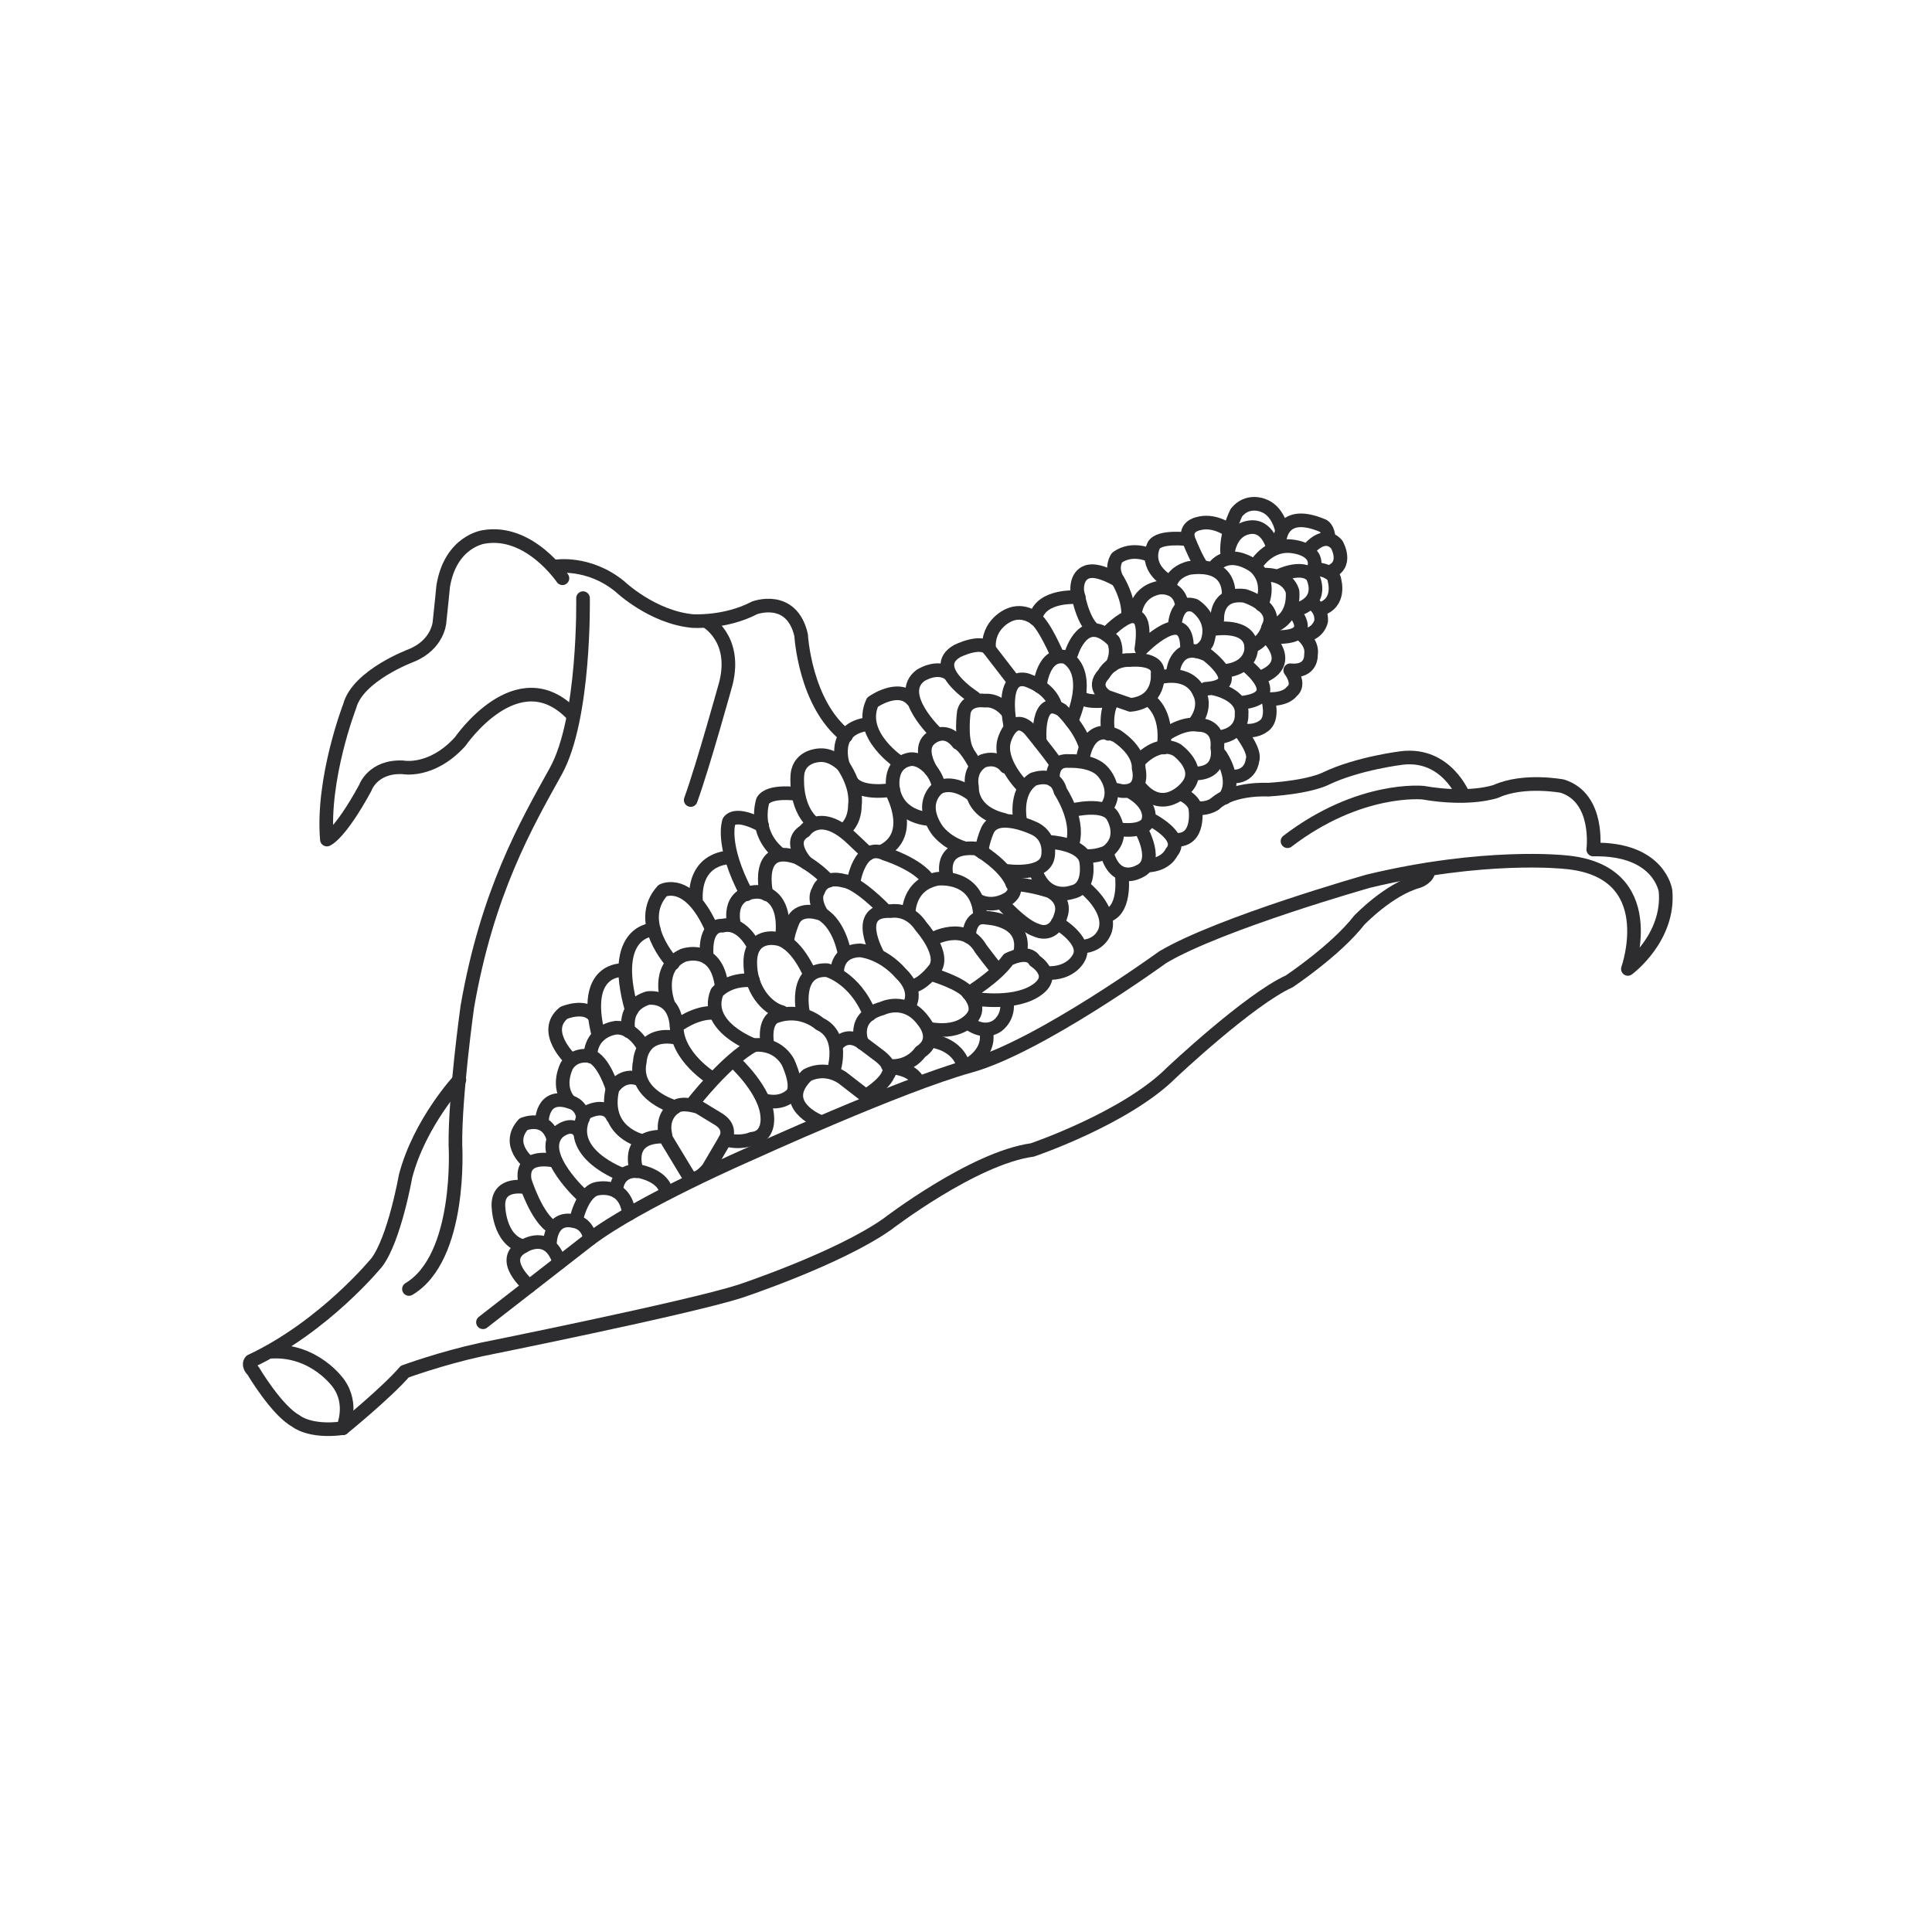 <?xml version="1.0" encoding="utf-8"?>
<!-- Generator: Adobe Illustrator 24.2.3, SVG Export Plug-In . SVG Version: 6.00 Build 0)  -->
<svg version="1.1" id="Layer_1" xmlns="http://www.w3.org/2000/svg" xmlns:xlink="http://www.w3.org/1999/xlink" x="0px" y="0px"
	 viewBox="0 0 1417.3 1417.3" style="enable-background:new 0 0 1417.3 1417.3;" xml:space="preserve">
<style type="text/css">
	.st0{display:none;}
	.st1{display:inline;}
	.st2{fill:#FFFFFF;}
	.st3{fill:#11110F;}
	.st4{display:inline;fill:#FFFFFF;}
	.st5{fill:none;stroke:#2D2C2F;stroke-width:10;stroke-linecap:round;stroke-linejoin:round;stroke-miterlimit:10;}
</style>
<g id="Layer_1_1_" class="st0">
	<g class="st1">
		<path class="st2" d="M935.3,956.9c0,0,31.7,34.8,21.2,74.1c0,0-20.4,62-55.9,65l-154.9-5.9c-3.9-0.1-7.9,0-11.8,0.6
			c-14.5,2.3-42.2,11.2-26.8,46.1c0,0,4.7,17.5,57.3,35.1c16.4,5.5,31.4,14.7,43.9,26.7c19.5,18.7,48.9,44.7,65.1,48.5
			c0,0,40.8,9.8,30.2-30.2c0,0-20.4-76.3,26.4-92.2c0,0,41.6-4.5,56.7-45.3c0,0,12.1-35.5,25.7-46.1c0,0,22.7-11.3,27.2-24.9
			c0,0,11.1-26.7-15.2-46.6c-13.4-10.1-22.7-24.9-24-41.6c-1.4-17.9,2.5-37.8,24.1-44.8c0,0,36.3-15.1,51.4,12.1
			c0,0,16.6,43.8,42.3,40.8c0,0,54.4-9.1-6-69.5c0,0-48.4-46.9-77.1-55.9c0,0-52.9-9.1-71-62c0,0,4.5-34.8-55.9-34.8
			c0,0-63.5,1.5-92.2-80.1c0,0-16.6-77.1-63.5-107.3c0,0-60.5-31.7-52.9-120.9c0,0,0-60.5,52.9-69.5c0,0,40.8-3,33.3-55.9
			c0,0-10.6-66.5-37.8-62c0,0-36.3,7.6-48.4-4.5c0,0-9.8-31-31.7-37.8c0,0-55.9-14.4-74.1,4.5c0,0-10.9,15.8-25.8,32.4
			c-18.7,20.9-44.9,33.4-72.8,35.3c-27.3,1.8-63.1,3.6-79.7,1.9c0,0-28.7-4.5-47.6,36.3c0,0-3.8,15.1-46.1,12.1
			c0,0-27.2-1.5-27.2,21.2c0,0,7.6,31.7-2.3,48.4c0,0-17.4,22.7-17.4,34.8c0,0-6,35.5,22.7,95.2c0,0,34,65.7,78.6,40.1
			c0,0,4.5-42.3,39.3-61.2c0,0,55.9-22.7,80.1,13.6c0,0,46.9,100.5,75.6,137.5c0,0,60.5,81.6,134.5,134.5
			C705.6,754.4,867.3,855.6,935.3,956.9z"/>
	</g>
	<g class="st1">
		<path class="st2" d="M503,819.3l3,122.4c0,0,0,39.3-36.3,58.9c0,0-55.9,57.4-68-3c0,0,4.5-87.7-3-131.5c0,0-39.3-55.9,15.1-58.9
			c0,0,25.7-1.5,40.8-24.2C454.7,783.1,501.5,754.4,503,819.3z"/>
	</g>
	<g class="st1">
		<path class="st3" d="M883.2,1257.1c-6.1,0-11-1.1-12-1.4c-14.2-3.4-37.5-20.5-69.2-50.7c-11.7-11.2-25.6-19.7-40.5-24.6
			c-54.4-18.3-62.1-37.7-63.1-41.4c-6.1-13.5-6.6-26.2-1-36.6c7.4-13.6,23.1-18.7,35-20.6c4.4-0.8,9-0.7,13.5-0.8l154.9,5.9
			c23.1-2,41.9-43.1,47.1-58.8c9-33.5-19-64.9-19.3-65.3l-0.8-1c-66.1-98.5-225.4-198.9-227-200c-74.8-53.4-134.5-133.3-137-136.7
			c-28.9-37.2-74.5-135-76.5-139.1c-19.3-28.6-68.2-9.2-68.7-9c-29.2,15.8-33.7,53.5-33.8,53.9l-0.5,4.5l-3.9,2.3
			c-12.7,7.3-25.9,9-39,5.2c-31.2-9.1-51.2-47.3-52-48.9c-29.7-61.8-23.8-99.2-23.6-100.8c-0.1-13,15.9-34.6,19.1-38.8
			c5.9-10.1,2.4-33.5,0.7-40.8c-0.2-10.5,2.7-17.7,8.2-22.9c10.4-9.9,26.5-9.1,28.2-9.3c31.5,2.3,37.2-6.2,37.3-6.3
			c21.7-47.1,55.7-42.4,57.3-41.9c12.2,1.2,39.9,0.6,77.8-2c26-1.7,49.7-13.2,66.8-32.3c14.3-16,25-31.4,25.1-31.5
			c22-23,77.4-9.8,83.6-8.1c22.6,7,34,32.8,37.1,41.2c7.1,4.5,26.6,3.7,38.9,1.1c7.3-1.2,13.7,0.5,19.5,4.7
			c20.5,14.7,28.1,59.5,28.9,64.6c3,20.7-0.4,37.3-10.1,49.2c-12.4,15.5-30.6,17-31.4,17.1c-44.1,7.6-44.6,58.4-44.6,60.6
			c-6.9,82.5,45.9,111.8,48.2,113c50.1,32.2,67.3,110.1,68,113.3c25.3,71.5,78.8,73,83.1,73c0.1,0,0.1,0,0.2,0
			c26.4,0,45.2,6.2,55.9,18.5c8.2,9.4,9.2,19.3,9.1,23.9c16.8,46,63.1,54.4,63.5,54.5c31.6,9.8,79.8,56.4,81.8,58.3
			c25.4,25.5,35.2,45.9,29.9,62.5c-5.9,18.3-27.6,22.1-28.6,22.3c-1.3,0.1-2.5,0.2-3.8,0.2c-29.8,0-46.5-41.7-48.4-46.7
			c-10.4-18.5-38.4-7.5-39.6-7c-5.7,1.9-20.8,6.7-18.6,35.8c1,13.3,8.5,26.1,20.5,35.2c25.2,19.2,22.8,45.8,18,57.2
			c-5.3,16.1-28.8,28.2-31.4,29.5c-6.9,5.6-16.9,28.2-21.3,41c-16.9,45.7-62.2,51.2-64.1,51.4c-36.5,12.6-19,80.3-18.8,81
			c4,15,2.2,26.5-5.3,34.1C900.2,1255.5,890.8,1257.1,883.2,1257.1z M742.9,1098.9c-2.5,0-5.1,0.2-7.6,0.6c-6.5,1-18,3.9-22.1,11.6
			c-2.8,5.2-2.1,12.6,2.1,22.1c0.3,0.9,6.8,15.2,51.9,30.4c17.4,5.7,33.7,15.6,47.3,28.7c39.9,38.1,55.9,45,61,46.2
			c4.5,1.2,14.8,1.9,18.8-2.2c3.6-3.7,2-12.2,0.7-17c-0.9-3.4-21.9-84.7,32.2-102.9c3.4-0.6,38.2-5.1,51.2-40
			c1.3-3.7,13.3-38.2,28.6-50c9.5-5,21.9-13.8,24.2-20.7c1-2.7,7.8-21.6-12.1-36.7c-16.1-12.1-26.1-29.7-27.5-48
			c-2.1-27.8,8.6-47,30.3-54c14.4-6.1,46.9-10.8,61.9,16.3c4.1,10.5,17.4,36.4,32,36.4c0.5,0,0.9,0,1.4-0.1l0,0
			c-0.1,0,11.7-2.4,14.1-10.1c1.4-4.3,1.6-17.2-25.4-44.2c-12.9-12.6-51.6-46.9-73.5-53.8c-1.2-0.1-57.2-10.3-76.8-67.6l-0.7-2
			l0.3-2.1c0-0.1,0.5-6.5-5-12.5c-7.2-8-21.8-12.1-42.1-12.1c-2.8-0.6-70.1,0.7-100.6-86.1c-0.5-1.8-16.8-75-59.9-102.7
			c-2-1-64.9-35.2-57-129.2c0-22.8,12.6-69.4,60.3-77.5c0.9-0.1,12.3-1.3,19.8-10.7c6.3-8,8.4-19.8,6.2-35.2
			c-2.6-16.1-10.8-44.9-21.7-52.8c-2.5-1.7-4.5-1.9-5.8-1.6c-6.5,1.4-41.4,7.6-56.2-7l-2.2-3.6c-2.4-7.4-11.7-27.6-25.9-32
			c-19.2-5-54.4-8.8-64.9,2.2l0,0c0.1,0-10.7,15.5-25.6,32.1c-20.2,22.6-48.3,36.2-78.9,38.3c-27.5,1.7-63.8,3.6-81.3,1.7
			c-1.2,0-23-2.4-38.6,31.2c-0.4,2.2-7.7,20.5-54.9,17.2c-2.5,0.2-10.7,0.4-14.8,4.4c-1.2,1.2-2.8,3.2-2.8,7.8
			c0.6,1.5,7.9,33.8-3.5,52.9c-8.1,10.7-16.1,24.7-16.1,30.3c-0.2,1.8-5.1,35.5,21.8,91.4c0,0.1,17.2,32.7,41.1,39.6
			c7.3,2.2,14.2,1.7,21.4-1.6c2.4-12.6,11.7-46.1,43.1-63.2c3.5-1.5,63.9-25.3,91.8,16.5c1.1,2.2,47.4,101.3,75.2,137.1
			c0.7,0.9,60.7,81.2,132.7,132.7c6.2,3.8,163.1,102.8,231.6,204.3c4.3,5,33.8,40.6,22.7,81.9c-1,3.3-22.9,68.1-63.8,71.6l-156-5.9
			C744.5,1099,743.7,1098.9,742.9,1098.9z"/>
	</g>
	<g class="st1">
		<path class="st3" d="M425.7,1034.3c-2.8,0-5.6-0.3-8.4-1.2c-12.4-3.6-20.6-14.9-24.3-33.6c-0.1-3,4.1-86.9-2.7-129.8
			c-5-7.5-20.6-33.9-11.2-53.3c5.3-11,16.9-17,34.3-18c0.8-0.1,21.5-1.7,33.9-20.2l2.8-2.7c1-0.5,23.1-13.8,41.6-3.9
			c12.9,7,19.8,23,20.4,47.5l3,122.5c0,2-0.5,44.3-39.8,66.3C469.7,1013.4,447.1,1034.3,425.7,1034.3z M460.8,789.9
			c-17.5,24.4-45.3,26.2-46.4,26.3c-7.2,0.4-16.4,2.1-19.2,8c-4.6,9.5,5.3,29,10.9,37l1.5,3.6c7.6,44.3,3.3,129.9,3.1,133.5
			c1.4,5.8,4.8,15.7,11.7,17.8c11.1,2.9,32.7-13.1,41-21.5l2.1-1.7c31.3-16.9,31.6-50.7,31.6-51l-3-122.3
			c-0.4-17.1-4.3-28.5-11-32.2C476.2,783.6,465.8,787.3,460.8,789.9z"/>
	</g>
</g>
<g id="Layer_2_1_" class="st0">
	
		<ellipse transform="matrix(0.707 -0.707 0.707 0.707 -73.204 427.631)" class="st4" cx="479.6" cy="302.2" rx="48.2" ry="48.2"/>
	<circle class="st4" cx="580.4" cy="382.6" r="31.8"/>
	<circle class="st4" cx="463.5" cy="458.6" r="31.8"/>
	<polygon class="st4" points="945.9,160.4 849.4,210.1 779.2,302.2 766.1,384 802.6,489.3 874.2,489.3 950.2,411.8 975.1,322.6 
		976.6,236.4 	"/>
	<g class="st1">
		<path class="st3" d="M696.4,1033.2c0.1,0,0.2,0,0.3,0c4.8,0,8.8-3.8,8.9-8.6c5-150,69.3-369.2,120.1-520.8
			c1.7,0.1,3.5,0.1,5.2,0.1c29.9,0,58.1-11.6,82.3-34.1C968,419,991.1,327.4,985,267l-0.3-3.8c-3.6-36.5-5.4-54.7-21.7-90.6
			c-10.6-22.9-15.8-24.9-39.4-15.3c-82.6,33.5-135.5,89.3-161.6,171c-13.6,49.4,5.1,124.3,42.5,170.5c0.9,1.2,2.1,2,3.3,2.6
			c-51,152.6-115,371.7-120,522.6C687.6,1028.9,691.5,1033,696.4,1033.2z M779,333.3c24.4-75.9,73.9-128.2,151.3-159.5
			c4.5-1.8,10.5-4.3,10.8-4.9c1.1,1.1,3.5,6.2,5.9,11.4c14.9,32.8,16.5,49,20,84.6l0.4,3.8c5.6,56.9-17.5,142.8-66.2,187.9
			c-21,19.5-44.4,29.2-69.5,29.4c30.8-90.8,55.3-153.4,55.9-155c1.8-4.6-0.4-9.7-5-11.6c-4.5-1.7-9.7,0.5-11.6,5
			c-0.7,1.7-25.6,65.4-56.8,157.8C783.2,440.2,767.5,374.8,779,333.3z"/>
		<path class="st3" d="M925.4,606.2h-30.9c-4.9,0-8.9,4-8.9,8.9v515.5c0,63.8-61,112-141.9,112c-79.1,0-134.3-46.1-134.3-112v-516
			c0-4.9-4-8.9-8.9-8.9h-29.6c-4.9,0-8.9,4-8.9,8.9s4,8.9,8.9,8.9h20.7v507c0,75.2,64,129.8,152.1,129.8
			c91.1,0,159.8-55.8,159.8-129.8V624h22c4.9,0,8.9-4,8.9-8.9C934.3,610.1,930.4,606.2,925.4,606.2z"/>
		<path class="st3" d="M618.2,383.5c0-21.2-17.2-38.4-38.3-38.4c-21.2,0-38.4,17.2-38.4,38.4c0,21.1,17.2,38.3,38.4,38.3
			C601,421.8,618.2,404.6,618.2,383.5z M559.4,383.5c0-11.3,9.2-20.5,20.5-20.5s20.5,9.2,20.5,20.5s-9.2,20.5-20.5,20.5
			C568.5,404,559.4,394.8,559.4,383.5z"/>
		<path class="st3" d="M464.4,419.9c-21.2,0-38.4,17.2-38.4,38.3c0,21.2,17.2,38.4,38.4,38.4c21.1,0,38.3-17.2,38.3-38.4
			C502.7,437.1,485.5,419.9,464.4,419.9z M464.4,478.7c-11.3,0-20.5-9.2-20.5-20.5s9.2-20.5,20.5-20.5s20.5,9.2,20.5,20.5
			S475.7,478.7,464.4,478.7z"/>
		<path class="st3" d="M482.4,245.5c-31,0-56.3,25.3-56.3,56.3s25.3,56.3,56.3,56.3s56.3-25.3,56.3-56.3S513.4,245.5,482.4,245.5z
			 M482.4,340.3c-21.2,0-38.5-17.3-38.5-38.5s17.3-38.5,38.5-38.5s38.5,17.3,38.5,38.5S503.6,340.3,482.4,340.3z"/>
	</g>
</g>
<g id="Layer_3" class="st0">
	<g class="st1">
		<path class="st2" d="M739.6,1258.4c-0.9,0-1.9,0-2.8,0c-47.9-0.9-88.2-19.4-119.8-55.2c-20.5-23.1-33.3-50.8-38.1-82.4
			c-4.2-28.2-0.6-57.4,11.2-89.4c11.9-32.4,29.2-63,52.5-93.8c16.1-21.2,32.9-42,49.6-62.8c8.5-10.5,16.9-21,25.3-31.5
			c3.5-4.3,6.7-8.8,9.7-13l10.1-13.7l17.9,22.4c9.5,11.9,19,23.9,28.8,35.7c25.7,31.2,54.8,66.5,77.6,105.9
			c18.2,31.3,29.2,59.1,34.6,87.3c12.4,64.9-17,131.6-73,166.1C797.1,1250.3,769,1258.4,739.6,1258.4z"/>
	</g>
	<g class="st1">
		<path class="st2" d="M973.7,931.7c-0.6,0-1.2,0-1.8,0c-32.7-0.6-60.3-13.2-81.9-37.7c-14-15.8-22.7-34.7-26-56.3
			c-2.9-19.3-0.4-39.2,7.6-60.9c8.1-21.8,19.6-42.5,35.4-63.3c10.7-14.1,21.9-28,33-41.8c5.7-7.1,11.4-14.1,17-21.2
			c2.3-2.9,4.4-5.8,6.4-8.5l8.8-11.8l14.8,18.5c6,7.6,12.2,15.3,18.4,22.8c16.3,19.7,36.5,44.3,52,71c12.3,21.3,19.8,40,23.4,59.1
			c8.5,44.3-11.6,89.8-49.9,113.4C1013.1,926.2,993.8,931.7,973.7,931.7z"/>
	</g>
	<g class="st1">
		<path class="st2" d="M803.8,589.3c-72.3,0-132.1-28.6-173.1-82.6c-1.3-1.8-2-4-1.8-6.3c7.3-106.7,74-228,151.7-276.1
			c134.5-75.8,272.7-84.8,423.2-27.8c40,15.2,42.7,20.9,29.4,61.2c-22.1,66.8-42.1,93.2-81.9,145.7l-4.5,6
			C1079.7,497.7,933.2,589.2,803.8,589.3C803.9,589.3,803.9,589.3,803.8,589.3z"/>
	</g>
	<g class="st1">
		<path class="st3" d="M861.8,980.7c-22.9-39.4-51.9-74.8-77.6-105.9c-9.7-11.9-19.3-23.9-28.8-35.7l-17.9-22.4l-10.1,13.7
			c-3,4.2-6.3,8.7-9.7,13c-8.4,10.5-16.8,21-25.3,31.5c-16.7,20.8-33.5,41.6-49.6,62.8c-23.4,30.8-40.6,61.5-52.5,93.8
			c-11.8,31.9-15.4,61.2-11.2,89.4c4.7,31.6,17.6,59.3,38.1,82.4c31.7,35.7,72,54.3,119.8,55.2c0.9,0,1.9,0,2.8,0
			c29.4,0,57.5-8.2,83.8-24.3c56.1-34.5,85.4-101.2,73-166.1C891,1039.8,880,1012,861.8,980.7z M815.4,1221.2
			c-23.8,14.7-49.3,22.1-75.8,22.1c-0.8,0-1.7,0-2.5,0c-43.5-0.8-80-17.6-108.8-50.1c-18.5-20.9-30.1-45.9-34.4-74.5
			c-3.9-25.6-0.4-52.4,10.4-81.8c11.4-30.9,27.9-60.3,50.4-89.9c16.1-21.1,32.7-41.8,49.4-62.5c8.5-10.5,17-21,25.3-31.7
			c3-3.7,5.8-7.5,8.5-11.2l5.5,6.9c9.5,11.9,19.1,24,28.9,35.9c25.3,30.8,54,65.6,76.2,103.9c17.3,29.8,27.7,56,32.8,82.6
			C892.7,1129.6,866.2,1190,815.4,1221.2z"/>
		<path class="st3" d="M1057.4,742.6c-15.5-26.8-35.8-51.3-52-71c-6.2-7.6-12.3-15.3-18.4-22.8l-14.8-18.5l-8.8,11.8
			c-2,2.7-4.1,5.7-6.4,8.5c-5.6,7.1-11.3,14.1-17,21.2c-11.1,13.8-22.3,27.7-33,41.8c-15.8,20.8-27.4,41.5-35.4,63.3
			c-8,21.7-10.5,41.6-7.6,60.9c3.3,21.6,12,40.5,26,56.3c21.6,24.4,49.2,37.1,81.9,37.7c0.6,0,1.2,0,1.8,0
			c20.1,0,39.4-5.6,57.2-16.6c38.3-23.6,58.4-69.1,49.9-113.4C1077.2,782.7,1069.7,763.9,1057.4,742.6z M1022.9,902.2
			C1007,912,990.5,916,972,916.5c-28.2-0.5-52-11.4-70.7-32.5c-12-13.5-19.5-29.8-22.3-48.4c-2.5-16.7-0.3-34.1,6.8-53.4
			c7.5-20.4,18.4-39.8,33.3-59.3c10.6-14,21.7-27.8,32.8-41.5c5.7-7.1,11.4-14.2,17-21.3c1.3-1.6,2.6-3.2,3.7-4.9l2.4,3
			c6.1,7.6,12.2,15.4,18.5,23c20.2,24.6,36.8,45.2,50.6,69c11.4,19.7,18.3,37,21.6,54.3C1073.2,842.7,1055.9,881.9,1022.9,902.2z"/>
		<path class="st3" d="M1210.1,192.3C1056,133.9,914.6,143.2,777,220.7C697.4,270,629.1,394.2,621.7,503.3c-0.1,1.8,0.6,3.5,1.5,5.1
			C483,590.8,315.8,706.1,167.6,855.7c-3.7,3.7-3.7,9.7,0.1,13.4c1.9,1.8,4.3,2.7,6.7,2.7s4.9-0.9,6.8-2.8
			c148.2-149.4,315.4-264.4,455.1-346.1c41.3,46.1,97.3,71.4,164.6,71.4c0,0,0,0,0.1,0c132.3,0,282.3-93.7,351-184.2l4.6-6.2
			c40.8-53.7,61.3-80.7,83.9-149.1C1253.9,213.6,1251.1,207.8,1210.1,192.3z M1222.1,249.3c-21.5,64.9-40.1,89.5-80.8,143.2
			l-4.7,6.1c-65.8,86.8-209.4,176.7-335.8,176.7c0,0,0,0-0.1,0c-61.1,0-110.3-21.6-147.9-62.1C814.8,420,936,373,938.3,372.1
			c4.9-1.9,7.3-7.3,5.5-12.2c-1.8-4.9-7.4-7.5-12.2-5.5c-2.3,0.9-125.6,48.7-290.2,143.5c9.3-100.5,73.5-216.5,145.3-260.9
			c132.1-74.4,268.4-83.3,416.7-27.1C1231.6,220.7,1231.6,220.7,1222.1,249.3z"/>
	</g>
</g>
<path class="st5" d="M412.6,424.2c0,0-24.3-36.2-57.8-30.3c0,0-24.3,3.2-29.7,36.2c0,0-1.6,16.7-2.7,26.4c0,0-1,16.2-20.5,24.3
	c0,0-39.5,14.6-45.4,37.3c0,0-20.5,53-16.7,97.8c0,0,9.2-3.2,28.1-37.8c0,0,5.4-16.2,27.6-15.2c0,0,21.1,4.3,42.1-18.9
	c0,0,42.1-61.6,82.1-20"/>
<path class="st5" d="M407.2,415.6c0,0,24.3-4.3,47.5,14.6c0,0,23.8,22.7,53.5,25.4c0,0,23.8,1.6,45.4-9.7c0,0,27.1-10.2,34.1,20
	c0,0,2.7,50.3,32.9,74"/>
<path class="st5" d="M518,455.6c0,0,22.7,12.4,14.6,45.4c0,0-16.7,60.5-25.9,85.9"/>
<path class="st5" d="M427.7,438.8c0,0,1.6,88.1-20,127c-21.6,38.9-50.3,88.6-64.9,172.9c0,0-9.2,65.9-8.7,101.6
	c0,0,4.9,82.1-34.1,105.3"/>
<path class="st5" d="M337,792.1c0,0-29.2,31.3-39.5,70.8c0,0-8.1,46-21.1,63.2c0,0-38.3,47-92.4,72.4c0,0-2.7,2.7,1.6,7
	c0,0,17.3,29.2,31.3,36.8c0,0,9.7,8.7,34.6,5.4c0,0,8.1-17.3-3.2-32.9c0,0-17.3-24.9-49.2-23.2"/>
<path class="st5" d="M251.5,1047.8c0,0,32.4-26.4,45.4-41.6c0,0,26.4-9.7,56.2-16.2c0,0,150.8-30.3,189.7-42.7
	c0,0,71.9-23.8,108-49.2c0,0,63.2-48.6,106.5-54.5c0,0,68.6-23.2,102.1-56.7c0,0,56.7-53.5,86.4-67c0,0,34.1-22.7,51.3-44.8
	c0,0,21.6-22.7,43.3-28.6c0,0,8.1-2.7,7.5-8.7"/>
<path class="st5" d="M354.3,970l78.4-61c36.8-27.6,117.8-62.7,117.8-62.7s110.2-50.3,161-64.3c50.8-14,141.6-79.9,141.6-79.9
	c42.1-24.9,150.8-55.7,150.8-55.7c85.4-20.5,143.8-14,143.8-14c72.4,6,46.5,78.4,46.5,78.4s30.8-22.7,27.6-57.3
	c0,0-4.3-31.3-53-30.3c0,0,4.9-37.8-22.7-46.5c0,0-28.1-5.4-48.6,3.8c0,0-18.9,7-53.5,1c0,0-46.5-4.9-99.5,35.6"/>
<path class="st5" d="M1073.5,583.6c0,0-12.4-31.3-44.8-27.6c0,0-32.4,3.8-56.2,15.2c0,0-10.8,6-42.1,8.1c0,0-25.4-1.6-38.9,10.2"/>
<path class="st5" d="M388.3,943.5c0,0-23.2-19.4-4.3-29.2c0,0,18.9-12.4,26.4,11.9"/>
<path class="st5" d="M403.5,911.1c0,0,0.5-19.4,17.9-15.2c0,0,9.7,1,11.4,13"/>
<path class="st5" d="M422.4,895.9c0,0,4.3-21.1,15.2-23.8c0,0,21.1-5.4,23.8,18.4"/>
<path class="st5" d="M428.3,878.1c0,0-35.1-31.3-18.9-47.5c0,0,9.2-8.1,15.2-1"/>
<path class="st5" d="M407.2,851.6c0,0-25.9-6.5-22.2,14.6c0,0,8.7,27.6,20.5,34.1"/>
<path class="st5" d="M385.6,871c0,0-20-4.3-20,13c0,0,0,25.9,18.4,30.3"/>
<path class="st5" d="M452.1,873.8c0,0-0.5-16.2,16.7-14.6c0,0,18.9,3.2,20,16.2"/>
<path class="st5" d="M467.2,859.2c0,0-10.2-26.4,20.5-25.4l16.7,27.6c5.4,8.7,15.2-4.3,15.2-4.3l12.4-21.1c0,0,5.4-8.1-4.3-14.6
	l-15.1-9.2c0,0-12.4-4.3-17.3,0c0,0-10.8,6-7,21.1"/>
<path class="st5" d="M457,861.9c0,0-44.3-15.7-27.6-45.4c0,0,14.6-8.7,20,2.7"/>
<path class="st5" d="M471.5,837.1c0,0-29.7-6-22.2-38.3c0,0,7-12.4,20-7"/>
<path class="st5" d="M495.3,812.2c0,0-31.3-8.7-25.9-33.5c0,0,0.5-22.7,27.6-17.3"/>
<path class="st5" d="M388.3,853.3c0,0-17.9-13.5-4.3-28.6c0,0,16.2-7,21.6,9.7"/>
<path class="st5" d="M397.5,823.5c0,0-0.5-22.2,20.5-15.2c0,0,8.7,1.6,9.7,11.9"/>
<path class="st5" d="M449.3,798.6c0,0-6.5-21.1-16.2-23.8c0,0-11.4-2.7-17.3,7c0,0-8.1,15.2,2.2,26.4"/>
<path class="st5" d="M472,767.9c0,0-7.5-14.6-20-14c0,0-18.4,1.6-18.9,21.1"/>
<path class="st5" d="M457,711.7c0,0-30.8-2.2-17.9,48.1"/>
<path class="st5" d="M418.5,777.1c0,0-21.6-20.5-4.9-34.1c0,0,15.2-6.5,22.2,2.2"/>
<path class="st5" d="M479.6,681.9c0,0-32.9,0-16.2,58.9"/>
<path class="st5" d="M539.1,779.2c0,0,23.2,21.1,23.8,40.5c0,0,1.6,14.6-11.4,15.7c0,0-8.1,3.8-19.4,0.5"/>
<path class="st5" d="M507.7,810c0,0,24.9-32.4,45.4-43.3c0,0,16.2-2.7,24.9,12.4c0,0,9.7,20,1.6,24.9c0,0-6.5,6.5-18.9,3.2"/>
<path class="st5" d="M600.6,822.4c0,0-30.3-12.4-8.7-33.5c0,0,11.9-7.5,25.9,1.6l21.6,16.7"/>
<path class="st5" d="M522.3,791.1c0,0-25.9-15.7-25.9-38.3c0,0,14-10.8,27.6-9.7"/>
<path class="st5" d="M553.1,766.8c0,0-37.3-13.5-27.1-38.9c0,0,8.1-10.2,26.4-8.7"/>
<path class="st5" d="M461.2,756.5c0,0-4.9-18.4,14-24.3c0,0,19.4-3.2,21.1,20.5"/>
<path class="st5" d="M493.6,706.8c0,0-28.6-30.3-7.5-53.5c0,0,19.4-10.2,36.2,28.6"/>
<path class="st5" d="M535.9,629c0,0-26.4-1-25.4,30.8"/>
<path class="st5" d="M559.1,605.7c0,0-18.4-10.8-24.3-3.2c0,0-6.5,16.7,13,53.5"/>
<path class="st5" d="M585,582.5c0,0-20.5-3.2-25.4,4.9c0,0-7.5,22.2,11.4,38.3"/>
<path class="st5" d="M596.4,603.6c-14-12.4-11.4-35.6-11.4-35.6c1.6-14,16.7-14,16.7-14c9.2-0.5,16.7,7.5,16.7,7.5
	s10.8,14.6,8.7,29.7c0,0,0.5,11.4-8.1,17.9"/>
<path class="st5" d="M489.9,735.4c0,0-9.2-25.4,11.4-34.6c0,0,24.3-8.7,28.1,22.7"/>
<path class="st5" d="M553.1,694.3c0,0-8.7-18.9-23.2-15.2c0,0-13.5-2.2-11.4,23.2"/>
<path class="st5" d="M594.2,714.9c0,0-10.2-24.9-24.9-26.4c0,0-18.4-3.8-18.9,16.7c-0.5,20.5,12.4,34.6,23.2,37.3"/>
<path class="st5" d="M611.5,785.7c0,0,8.7-25.9-10.2-34.6c0,0-13.5-12.4-32.4-5.4c0,0-8.7,2.2-6,20.5"/>
<path class="st5" d="M635.8,803.5c0,0,13-8.1,15.7-15.2c0,0,4.9-4.3-5.4-13l-13.5-10.2c0,0-10.2-8.7-18.4,1"/>
<path class="st5" d="M589.4,744.6c0,0-8.1-34.1,17.3-32.9c0,0,20.5,5.4,31.3,32.4"/>
<path class="st5" d="M538.5,678.1c0,0-6-22.2,15.7-23.8c0,0,23.8-2.7,19.4,34.1"/>
<path class="st5" d="M562.3,656c0,0-9.2-37.8,22.2-27.1c0,0,13.5,6.5,23.2,17.3"/>
<path class="st5" d="M619.6,699.8c0,0-3.2-21.1-16.7-29.2c0,0-15.7-6.5-21.1,4.9c0,0-4.3,9.7-4.3,16.2"/>
<path class="st5" d="M647.7,666.2c0,0-18.4-18.9-28.6-20c0,0-14.6-4.9-18.9,7.5c0,0-4.3,5.4,2.7,16.7"/>
<path class="st5" d="M614.2,713.9c0,0-1.6-16.2,16.7-16.7c0,0,16.2,1,30.3,17.3c0,0,13,11.4,5.4,23.8"/>
<path class="st5" d="M632.5,765.2c0,0-8.7-18.9,14.6-25.4c0,0,17.3-8.7,30.3,9.2c0,0,11.9,13.5-2.2,22.7c0,0-7.5,11.9-23.8,10.2"/>
<path class="st5" d="M643.9,700.3c0,0-18.9-33.5,9.7-31.9c0,0,13-2.7,22.2,11.4c0,0,18.9,21.1,9.2,31.9c0,0-8.7,11.4-16.7,11.9"/>
<path class="st5" d="M683.9,714.9c0,0,21.6,6.5,26.4,13.5c0,0,8.7,9.2,3.8,16.7c0,0-7.5,14-31.9,9.7"/>
<path class="st5" d="M618.5,561.4c0,0-9.7-27.1,18.9-30.3"/>
<path class="st5" d="M660.6,559.9c0,0-31.9-20.5-20.5-44.8c0,0,18.9-13.5,29.2-1.6"/>
<path class="st5" d="M687.7,538.8c0,0-31.3-29.2-12.4-43.3c0,0,11.4-7.5,20.5-1.6"/>
<path class="st5" d="M714.6,511.7c0,0-34.1-21.6-12.4-34.1c0,0,17.3-8.7,23.2-1.6l17.9,23.2"/>
<path class="st5" d="M775.8,481c0,0-9.7-22.7-16.2-27.1c0,0-8.7-7.5-19.4-2.7c0,0-16.2,6.5-14.6,24.9"/>
<path class="st5" d="M791.4,438.2c0,0-28.1-2.7-31.9,15.7"/>
<path class="st5" d="M900.5,408c-2.2-14.6,6.5-31.9,6.5-31.9c8.1-10.2,19.4-5.4,19.4-5.4c11.4,3.8,14,18.4,14,18.4"/>
<path class="st5" d="M900,388c0,0-10.2-7-21.1-3.8c0,0-11.9,2.2-6,14c0,0,5.4,13.5,9.2,17.9"/>
<path class="st5" d="M871.4,395.6c0,0-20.5-2.7-24.9,4.3c0,0-8.7,15.2,11.4,27.1"/>
<path class="st5" d="M843.8,407.4c0,0-13-6.5-24.3,1.6c0,0-5.4,7,0.5,16.7c0,0-13-8.1-21.1-6.5c0,0-9.2,1-8.7,14
	c0,0,3.2,21.1,11.9,28.6"/>
<path class="st5" d="M938.4,400.4c0,0-1.6-29.2,32.4-14.6c0,0,3.8,2.2,3.8,9.2"/>
<path class="st5" d="M959.5,403.7c0,0,11.4-15.2,21.1-4.3c0,0,9.2,15.7-6,20.5"/>
<path class="st5" d="M961.7,442c0,0,8.1,3.8,7.5,13.5c0,0-1.6,9.7-13.5,10.8c0,0,7.5,6,6,14c0,0,1,13-15.2,11.4c0,0,8.1,10.2,1,15.7
	c0,0-3.8,6-17.3,5.4c0,0,3.8,12.4-1.6,18.4c0,0-6.5,7.5-20,3.8c0,0,13,15.7,10.2,22.7c0,0-1,13-15.7,11.9"/>
<path class="st5" d="M895.2,553.9c0,0,13,18.4,3.2,31.3"/>
<path class="st5" d="M934.1,402.6c0,0-3.8-18.2-17.9-15.7c-15.2,2.7-15.7,21.1-15.7,21.1"/>
<path class="st5" d="M937.8,422.6c0,0,17.3-8.7,24.9,0c0,0,10.8,19.4-14,25.4c0,0,21.6,22.7-19.4,18.9c0,0,21.6,19.4-3.8,29.7"/>
<path class="st5" d="M913.6,487.5c0,0,31.9,24.3-3.2,28.1"/>
<path class="st5" d="M890.8,505.2c0,0,21.6,4.3,20,18.9c0,0,1.6,14-16.2,16.7"/>
<path class="st5" d="M855.2,538.8c0,0,13-9.2,23.8-7c0,0,15.7-1,14,16.7c0,0,4.3,19.4-17.3,18.9"/>
<path class="st5" d="M820.1,425.8c0,0,7.5,11.9,7.5,24.3"/>
<path class="st5" d="M832.5,452.3c0,0-0.5-17.3,17.3-21.1c0,0,15.2-2.7,17.3,13"/>
<path class="st5" d="M861.7,459.9c0,0,0.5-20.5,14.6-15.7c0,0,15.7,9.2,9.2,27.1c0,0-2.7,5.4-7.5,6.5"/>
<path class="st5" d="M860.6,492.3c0,0,2.2-22.7,24.9-11.9c0,0,30.3,22.7-1,24.9"/>
<path class="st5" d="M890.8,461.4c0,0,25.9-4.3,27.1,13c0,0,1.6,15.7-20,17.9"/>
<path class="st5" d="M893,454.4c0,0-1.6-20,20-17.3c0,0,25.4,7.5,17.3,23.2c0,0-2.2,10.2-12.4,14"/>
<path class="st5" d="M890.3,416.6c0,0,9.2-15.2,30.3-1c0,0,9.7-17.9,28.6-14.6c0,0,18.9,2.2,14.6,16.2c0,0,14.6,0.5,15.2,8.7
	c0,0,4.9,16.7-10.8,21.1"/>
<path class="st5" d="M925.4,443.7c0,0,8.1-16.2-4.9-28.1"/>
<path class="st5" d="M930.3,460.4c0,0,19.4-2.7,17.9-26.4c0,0-2.7-13.5-22.7-12.4"/>
<path class="st5" d="M901.2,437.7c0,0,3.8-25.4-28.6-21.1c0,0-14,2.7-14.6,15.2"/>
<path class="st5" d="M811.4,465.3c0,0,32.9-36.2,25.9,10.8c0,0,34.1-35.1,33.5,0.5"/>
<path class="st5" d="M762.8,503.6c0,0,2.2-25.4,18.9-21.6c0,0,20.5,8.1,4.3,47"/>
<path class="st5" d="M786,479.3c0,0,9.2-31.3,30.8-9.2c0,0,4.3,7.5-1,17.9"/>
<path class="st5" d="M829.3,517.1l-17.3-6c0,0-11.9-6.5-2.2-16.7c0,0,5.4-10.8,19.4-10.2c0,0,21.6-2.2,20,10.2
	C849.2,494.5,851.4,514.9,829.3,517.1z"/>
<path class="st5" d="M849.7,497.2c0,0,22.7-7,30.3,11.4c0,0,6,10.2-4.3,22.7"/>
<path class="st5" d="M842.2,512.8c0,0,15.2,8.1,11.4,35.6"/>
<path class="st5" d="M792,508.5c0,0-2.7,8.7,24.3,4.9c0,0-6,8.1-3.2,24.9"/>
<path class="st5" d="M794.2,557.7c0,0,2.7-28.6,24.9-17.9c0,0,16.7,10.2,16.2,23.8c0,0,4.9,17.9-12.4,16.7l-7.5-1.6"/>
<path class="st5" d="M772.5,572.3c0,0-2.2-15.2,11.9-14c0,0,17.3-1,24.9,8.1c0,0,12.4,13.5,1.6,27.1"/>
<path class="st5" d="M786.5,594.4c0,0,23.8-6,29.7,4.3c0,0,10.2,15.7-4.3,26.4c0,0-8.1,3.8-16.2,2.7"/>
<path class="st5" d="M829.3,580.9c0,0,14.6,7.5,13.5,19.4c0,0,0.5,10.8-22.2,8.1"/>
<path class="st5" d="M835.7,558.2c0,0,13.5-15.7,27.6-8.1c0,0,20,14,6.5,28.1c0,0-17.3,20.5-34.6-2.2"/>
<path class="st5" d="M890.8,590.1c0,0-6.5,4.3-14,2.2c0,0,4.3,24.9-14.6,23.8"/>
<path class="st5" d="M842.7,600.4c0,0,27.1,13,16.7,24.9c0,0-3.8,9.2-17.9,9.7"/>
<path class="st5" d="M837.3,609c0,0,13.5,23.8-1.6,30.3c0,0-17.3,10.2-23.8-14"/>
<path class="st5" d="M822.8,640.8c0,0,3.8,25.9-10.2,30.8"/>
<path class="st5" d="M795.7,651.2c0,0,19.4,15.2,15.2,30.8c0,0-2.7,11.4-16.7,12.4"/>
<path class="st5" d="M775.8,677.1c0,0,21.1,12.4,16.2,24.3c0,0-4.9,13.5-24.9,12.4"/>
<path class="st5" d="M741.2,532.8c0,0-8.1-38.3,11.4-34.1c0,0,17.3,4.9,21.6,18.9"/>
<path class="st5" d="M762.8,544.2c0,0-3.2-35.6,16.2-23.2c0,0,13,12.4,17.3,26.4"/>
<path class="st5" d="M750.9,577.6c0,0-19.4-18.9-14-35.1c0,0,6-20,18.4-7.5c0,0,13,15.7,20,25.9"/>
<path class="st5" d="M709.3,550.7c-4.9-9.2-2.2-28.6-2.2-28.6c2.7-10.2,15.2-8.1,15.2-8.1c9.7-1,16.2,7.5,16.2,7.5"/>
<path class="st5" d="M737.9,562.5c0,0-5.4-8.1-16.7-4.3c0,0-10.8,4.9-8.1,19.4c0,0-1.6,17.9,23.2,23.8"/>
<path class="st5" d="M682.8,600.9c0,0-23.2,0-27.6-21.6c0,0-3.8-18.9,11.9-22.2c0,0,7-2.2,15.7,7.5c0,0-9.2-14.6-1-22.2
	c0,0,10.8-10.8,21.1,2.7c0,0,4.3,1,12.4,15.7"/>
<path class="st5" d="M712.5,582.5c0,0-12.4-10.2-23.8-4.9c0,0-15.2,10.2-1.6,30.8c0,0,6,9.2,19.4,13.5"/>
<path class="st5" d="M653.6,579.8c0,0,18.9,32.4-6.5,44.8"/>
<path class="st5" d="M591.4,632.8c0,0-14.6-15.2-1-23.2c0,0,11.4-17.3,35.6,6.5l10.8,10.2"/>
<path class="st5" d="M626,647.9c0,0,4.3-30.8,23.2-21.6c0,0,24.3,7.5,32.4,20"/>
<path class="st5" d="M666.6,670.6c0,0-1-21.6,21.1-25.9c0,0,29.7-3.8,31.3,27.1"/>
<path class="st5" d="M710.9,687.3c0,0-0.5-16.7,13-14c0,0,30.3,1,24.3,26.4"/>
<path class="st5" d="M683.9,689c0,0,23.8-13.5,35.6,7c0,0,8.1,10.8,11.4,14.6"/>
<path class="st5" d="M682.8,763.5c0,0,20,1.6,24.3,19.4c0,0,20.5-8.7,16.2-27.1"/>
<path class="st5" d="M653.1,783c0,0,16.7,0.5,20.5,10.8"/>
<path class="st5" d="M715.8,732.8c0,0,30.3,4.9,46-7.5c13.3-10.5-2.7-20.5-2.7-20.5c-4.9-8.7-19.4-1-19.4-1
	c-9.2,13-29.2,24.9-29.2,24.9"/>
<path class="st5" d="M694.7,643.6c0,0-7.5-23.8,21.6-21.1c0,0,21.1,11.9,26.4,25.9c0,0,4.3,4.9-2.2,10.2c0,0-10.8,8.1-22.7,2.2"/>
<path class="st5" d="M735.2,662.5c0,0,14.6,16.7,25.4,20c0,0,13,6.5,17.9-11.9c0,0,3.8-10.2-8.1-16.7c0,0-14-4.9-27.6-5.4"/>
<path class="st5" d="M737.9,638.8c0,0,28.1,4.3,30.8-10.2c0,0,3.2-14-9.2-20.5c0,0-28.1-14-35.1,1c0,0-4.9,11.4-3.8,16.2"/>
<path class="st5" d="M748.7,603.6c0,0-5.4-22.2,9.2-31.9c0,0,16.2-6.5,20,8.7c0,0,13.5,20,9.2,37.3"/>
<path class="st5" d="M769.3,617.6c0,0,26.4,1,27.6,15.2c0,0,3.2,18.9-10.2,21.6c0,0-18.9,7.5-27.1-15.7"/>
<path class="st5" d="M655.3,579.3c0,0-22.7,4.3-30.3-5.4"/>
<path class="st5" d="M688.7,577.6c0,0-0.5-6.5-6-13"/>
<path class="st5" d="M866.6,582.5c0,0,8.1,3.2,10.2,9.7"/>
<path class="st5" d="M709.8,750c13,10.2,22.2,2.2,22.2,2.2s8.7-6,6.5-18.4"/>
</svg>
